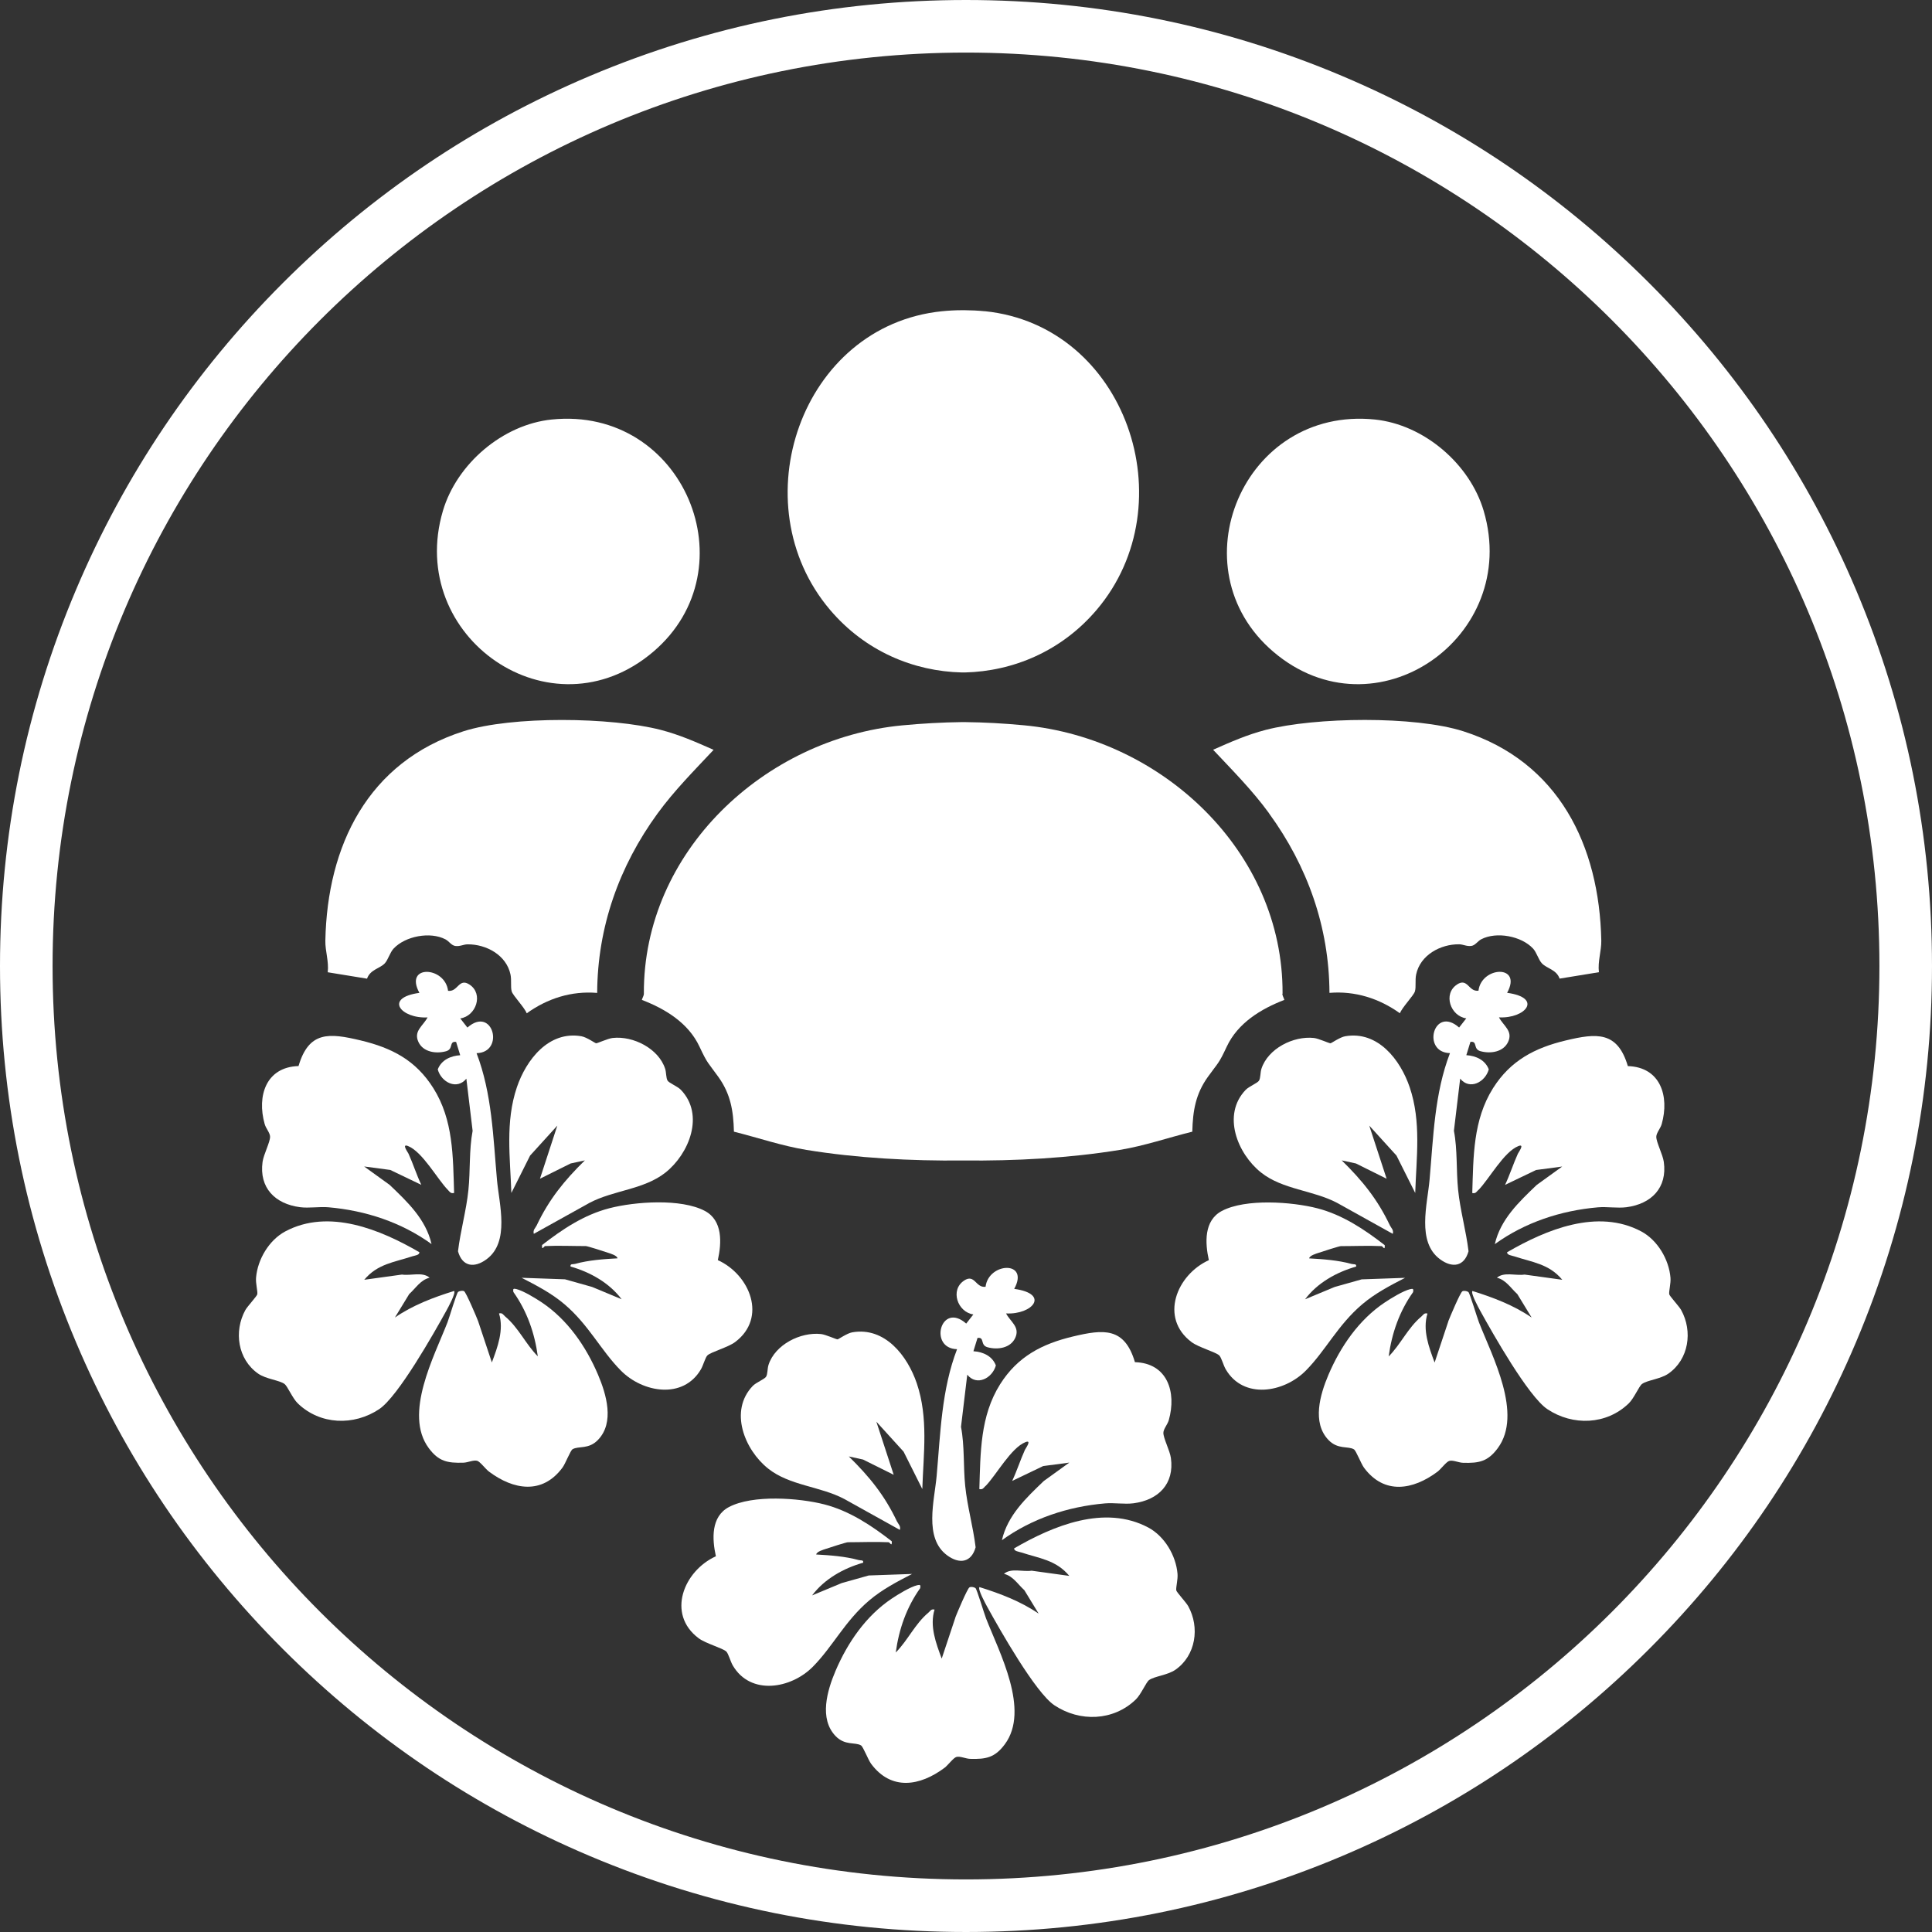 <?xml version="1.0" encoding="UTF-8"?>
<svg xmlns="http://www.w3.org/2000/svg" id="Layer_2" viewBox="0 0 367.46 367.46">
  <rect x="0" y="0" width="367.46" height="367.46" fill="#333333" stroke="none"/>
  <defs>
    <style>.cls-1{fill:#fff;}</style>
  </defs>
  <g id="Layer_1-2">
    <path class="cls-1" d="M183.73,10c95.95,0,173.73,77.78,173.73,173.73s-77.78,173.73-173.73,173.73S10,279.68,10,183.73,87.78,10,183.73,10M183.73,0c-24.8,0-48.86,4.86-71.52,14.44-21.88,9.25-41.53,22.5-58.4,39.37-16.87,16.87-30.12,36.52-39.37,58.4C4.86,134.87,0,158.93,0,183.73s4.86,48.86,14.44,71.52c9.25,21.88,22.5,41.53,39.37,58.4,16.87,16.87,36.52,30.12,58.4,39.37,22.66,9.58,46.72,14.44,71.52,14.44s48.86-4.86,71.52-14.44c21.88-9.25,41.53-22.5,58.4-39.37,16.87-16.87,30.12-36.52,39.37-58.4,9.58-22.66,14.44-46.72,14.44-71.52s-4.86-48.86-14.44-71.52c-9.25-21.88-22.5-41.53-39.37-58.4-16.87-16.87-36.52-30.12-58.4-39.37C232.59,4.86,208.53,0,183.73,0h0Z"></path>
    <path class="cls-1" d="M104.94,79.79c-9.33.95-18.06,8.43-20.7,17.37-7.1,24.02,20.6,43.33,40.01,26.8,18.59-15.84,5.78-46.73-19.31-44.17Z"></path>
    <path class="cls-1" d="M135.71,142.61c-3.35-1.48-6.44-2.85-10.01-3.78-9.4-2.44-28.34-2.7-37.59.27-18.14,5.82-25.87,21.74-26.23,39.82-.04,1.96.7,3.96.45,6l7.48,1.22c.59-1.74,2.45-1.92,3.38-2.92.64-.7.98-2.07,1.67-2.8,2.22-2.38,6.96-3.28,9.86-1.76.69.36,1.12,1.15,1.87,1.26.88.13,1.59-.31,2.34-.31,3.55-.03,7.37,2.03,8.16,5.72.24,1.13-.02,2.37.24,3.25.23.77,2.44,3.05,2.85,4.15,3.94-2.83,8.51-4.29,13.4-3.88.05-12.51,4.19-24.13,11.5-34.15,3.19-4.37,6.96-8.15,10.64-12.08Z"></path>
    <path class="cls-1" d="M85.22,188.44c-.57-4.68-8.43-5.04-5.45.4-6.84.94-3.48,4.93,1.55,4.67-.85,1.62-2.7,2.58-1.74,4.66.9,1.95,3.37,2.3,5.27,1.77,1.46-.41.48-1.96,1.9-1.77l.78,2.53c-1.82.12-3.58.9-4.27,2.7.66,2.44,3.63,3.99,5.44,1.76l1.19,9.92c-.69,3.64-.42,7.57-.8,11.25-.4,3.92-1.51,7.75-1.98,11.66.8,2.9,3.07,3.27,5.44,1.51,4.45-3.3,2.39-10.45,1.97-15.11-.72-8.11-.94-16.41-3.88-24.08,5.46-.13,3.11-9.14-1.74-4.87l-1.36-1.74c3.01-.43,4.47-4.65,1.77-6.43-2.06-1.36-2.19,1.43-4.09,1.18Z"></path>
    <path class="cls-1" d="M86.37,226.9c-.22-6.9-.12-13.87-3.95-19.94-3.33-5.29-7.85-7.65-13.84-9.08s-9.83-1.79-11.8,4.88c-6.18.18-7.95,5.68-6.44,11.03.23.83,1.03,1.69,1.03,2.42,0,1.03-1.23,3.36-1.43,4.77-.68,4.93,2.37,8,7.11,8.62,1.72.23,3.67-.13,5.42.02,7.04.61,13.88,2.85,19.61,7-1.08-4.73-4.61-8.05-7.97-11.26l-4.85-3.5,4.97.66,5.9,2.83c-.91-1.93-1.55-3.97-2.43-5.92-.11-.25-1.39-1.97-.1-1.46,2.76,1.1,5.56,6.27,7.58,8.34.37.38.52.73,1.16.59Z"></path>
    <path class="cls-1" d="M101.53,234.67l10.61-5.9c4.58-2.41,10.35-2.51,14.44-5.76,4.48-3.56,7.49-10.98,2.92-15.73-.62-.65-2.25-1.29-2.53-1.75-.31-.52-.23-1.54-.46-2.25-1.24-3.84-6.07-6.3-9.99-5.86-.9.1-2.89,1.02-3.14,1.01-.19-.01-1.8-1.17-2.81-1.34-6.2-1.07-10.48,4.46-12.26,9.7-2.23,6.58-1.28,13.37-1.05,20.11l3.56-7.11,5.18-5.7-3.3,10.1,5.83-2.9,2.71-.59c-3.9,3.83-6.82,7.41-9.17,12.38-.24.51-.75.83-.54,1.6Z"></path>
    <path class="cls-1" d="M103.66,237c2.56-.12,5.2,0,7.77,0,.3,0,3.56,1.04,4.18,1.26.48.16,1.76.52,1.84,1.07-2.69.15-5.48.34-8.08,1.06-.41.11-.96-.08-.85.5,3.72,1.06,7.35,3.09,9.71,6.22l-5.62-2.34-5.15-1.45-8.25-.29c2.84,1.46,5.72,2.96,8.16,5.04,4.63,3.94,6.89,8.74,10.71,12.6,4.15,4.21,11.86,5.55,15.24-.24.44-.75.82-2.25,1.24-2.65.68-.64,3.91-1.52,5.25-2.52,6.16-4.61,2.84-12.81-3.28-15.59.73-3.27.96-7.54-2.47-9.36-4.54-2.4-13.27-1.77-18.15-.51s-8.96,4.02-12.81,7c-.09,1.19.4.2.58.19Z"></path>
    <path class="cls-1" d="M79.77,238.17c-7.41-4.3-17.22-8.38-25.51-3.96-3.09,1.65-5.27,5.32-5.56,8.81-.09,1.09.32,2.5.24,3.13-.04.35-1.88,2.31-2.27,3.01-2.23,4.05-1.46,9.39,2.43,12.1,1.51,1.05,4,1.23,5.02,1.97.56.41,1.52,2.73,2.52,3.69,4.24,4.1,10.65,4.32,15.49,1.09,3.6-2.41,10.38-14.4,12.76-18.71.31-.56,1.85-3.37,1.48-3.76-3.94,1.22-7.85,2.7-11.26,5.05l2.72-4.46c1.25-1.13,2.16-2.7,3.88-3.11-1.34-1.18-3.59-.34-5.26-.6l-7.17.99c2.53-3.05,5.75-3.33,9.13-4.46.43-.14,1.41-.22,1.35-.78Z"></path>
    <path class="cls-1" d="M88.28,245.59c-.26-.16-.86-.08-1.15.13s-1.65,4.83-2.01,5.76c-2.53,6.51-8.4,17.44-3.57,23.95,1.88,2.53,3.55,2.86,6.59,2.77.88-.03,1.91-.56,2.62-.36.56.16,1.58,1.56,2.25,2.06,4.65,3.48,10.12,4.42,13.96-.75.58-.77,1.51-3.26,1.93-3.51,1.13-.67,3.05.08,4.83-1.77,3.2-3.31,1.59-8.69.02-12.39-2.29-5.4-5.81-10.49-10.71-13.77-1.18-.79-3.53-2.22-4.85-2.54-.59-.14-.64-.02-.55.56,2.6,3.66,4.05,7.81,4.65,12.24-2.32-2.34-3.66-5.45-6.21-7.58-.39-.33-.5-.74-1.17-.58.97,3.12-.27,6.4-1.36,9.32l-2.62-7.87c-.32-.85-2.27-5.43-2.67-5.69Z"></path>
    <path class="cls-1" d="M242.18,123.96c19.4,16.53,47.11-2.78,40.01-26.8-2.64-8.94-11.37-16.41-20.7-17.37-25.08-2.56-37.89,28.33-19.31,44.17Z"></path>
    <path class="cls-1" d="M241.36,154.69c7.3,10.01,11.45,21.63,11.5,34.15,4.88-.4,9.46,1.06,13.4,3.88.4-1.1,2.62-3.38,2.85-4.15.26-.88,0-2.12.24-3.25.79-3.68,4.61-5.75,8.16-5.72.75,0,1.46.44,2.34.31.75-.11,1.18-.9,1.87-1.26,2.9-1.52,7.65-.62,9.86,1.76.69.74,1.02,2.1,1.67,2.8.92,1,2.79,1.19,3.38,2.92l7.48-1.22c-.25-2.04.48-4.04.45-6-.36-18.08-8.09-34.01-26.23-39.82-9.25-2.96-28.18-2.71-37.59-.27-3.57.93-6.67,2.3-10.01,3.78,3.68,3.92,7.46,7.71,10.64,12.08Z"></path>
    <path class="cls-1" d="M277.11,187.26c-2.7,1.78-1.24,6,1.77,6.43l-1.36,1.74c-4.85-4.27-7.21,4.74-1.74,4.87-2.95,7.67-3.16,15.97-3.88,24.08-.41,4.66-2.48,11.81,1.97,15.11,2.37,1.76,4.63,1.39,5.44-1.51-.47-3.91-1.58-7.74-1.98-11.66-.38-3.68-.1-7.61-.8-11.25l1.19-9.92c1.8,2.24,4.77.68,5.44-1.76-.69-1.8-2.45-2.58-4.27-2.7l.78-2.53c1.42-.19.44,1.36,1.9,1.77,1.9.53,4.37.18,5.27-1.77.96-2.08-.89-3.04-1.74-4.66,5.04.26,8.4-3.73,1.55-4.67,2.98-5.43-4.88-5.08-5.45-.4-1.9.25-2.03-2.53-4.09-1.18Z"></path>
    <path class="cls-1" d="M281.21,226.32c2.02-2.07,4.82-7.25,7.58-8.34,1.29-.51.01,1.21-.1,1.46-.88,1.95-1.52,3.99-2.43,5.92l5.9-2.83,4.97-.66-4.85,3.5c-3.35,3.21-6.89,6.53-7.97,11.26,5.73-4.14,12.57-6.39,19.61-7,1.75-.15,3.69.2,5.42-.02,4.74-.62,7.8-3.69,7.11-8.62-.2-1.41-1.43-3.74-1.43-4.77,0-.73.8-1.6,1.03-2.42,1.51-5.34-.26-10.85-6.44-11.03-1.97-6.67-5.95-6.28-11.8-4.88s-10.5,3.79-13.84,9.08c-3.82,6.07-3.73,13.04-3.95,19.94.64.14.79-.21,1.16-.59Z"></path>
    <path class="cls-1" d="M264.36,233.08c-2.35-4.97-5.27-8.56-9.17-12.38l2.71.59,5.83,2.9-3.3-10.1,5.18,5.7,3.56,7.11c.22-6.75,1.18-13.53-1.05-20.11-1.78-5.24-6.06-10.77-12.26-9.7-1.01.17-2.62,1.33-2.81,1.34-.26.01-2.24-.91-3.14-1.01-3.92-.43-8.75,2.02-9.99,5.86-.23.72-.15,1.74-.46,2.25-.27.46-1.9,1.1-2.53,1.75-4.57,4.75-1.56,12.17,2.92,15.73,4.09,3.25,9.86,3.35,14.44,5.76l10.61,5.9c.21-.76-.3-1.09-.54-1.6Z"></path>
    <path class="cls-1" d="M263.35,236.81c-3.85-2.99-8.03-5.77-12.81-7s-13.62-1.89-18.15.51c-3.43,1.82-3.2,6.08-2.47,9.36-6.12,2.77-9.44,10.98-3.28,15.59,1.34,1,4.57,1.88,5.25,2.52.42.4.8,1.9,1.24,2.65,3.38,5.78,11.09,4.44,15.24.24,3.81-3.86,6.07-8.66,10.71-12.6,2.45-2.08,5.32-3.58,8.16-5.04l-8.25.29-5.15,1.45-5.62,2.34c2.35-3.13,5.99-5.16,9.71-6.22.11-.58-.44-.39-.85-.5-2.6-.71-5.39-.91-8.08-1.06.08-.55,1.36-.91,1.84-1.07.63-.22,3.88-1.26,4.18-1.26,2.57,0,5.21-.12,7.77,0,.18,0,.67,1,.58-.19Z"></path>
    <path class="cls-1" d="M288.01,238.95c3.39,1.13,6.6,1.41,9.13,4.46l-7.17-.99c-1.67.26-3.92-.57-5.26.6,1.72.41,2.63,1.98,3.88,3.11l2.72,4.46c-3.41-2.34-7.32-3.82-11.26-5.05-.37.39,1.17,3.2,1.48,3.76,2.37,4.31,9.16,16.3,12.76,18.71,4.84,3.23,11.25,3.01,15.49-1.09,1-.96,1.96-3.28,2.52-3.69,1.01-.74,3.5-.92,5.02-1.97,3.89-2.71,4.67-8.05,2.43-12.1-.38-.7-2.22-2.66-2.27-3.01-.08-.63.33-2.04.24-3.13-.29-3.49-2.47-7.16-5.56-8.81-8.3-4.42-18.1-.34-25.51,3.96-.06.55.92.63,1.35.78Z"></path>
    <path class="cls-1" d="M275.48,251.28l-2.62,7.87c-1.09-2.92-2.33-6.2-1.36-9.32-.66-.16-.78.25-1.17.58-2.55,2.13-3.89,5.24-6.21,7.58.6-4.43,2.05-8.59,4.65-12.24.09-.57.04-.7-.55-.56-1.32.31-3.66,1.74-4.85,2.54-4.9,3.27-8.41,8.37-10.71,13.77-1.57,3.7-3.17,9.08.02,12.39,1.79,1.85,3.71,1.1,4.83,1.77.42.25,1.35,2.73,1.93,3.51,3.84,5.16,9.3,4.23,13.96.75.66-.5,1.68-1.9,2.25-2.06.71-.2,1.74.33,2.62.36,3.04.09,4.71-.24,6.59-2.77,4.83-6.51-1.03-17.44-3.57-23.95-.36-.92-1.74-5.56-2.01-5.76-.29-.21-.89-.3-1.15-.13-.4.25-2.34,4.84-2.67,5.69Z"></path>
    <path class="cls-1" d="M183.36,243.57c-2.7,1.78-1.24,6,1.77,6.43l-1.36,1.74c-4.85-4.27-7.21,4.74-1.74,4.87-2.95,7.67-3.16,15.97-3.88,24.08-.41,4.66-2.48,11.81,1.97,15.11,2.37,1.76,4.63,1.39,5.44-1.51-.47-3.91-1.58-7.74-1.98-11.66-.38-3.68-.1-7.61-.8-11.25l1.19-9.92c1.8,2.24,4.77.68,5.44-1.76-.69-1.8-2.45-2.58-4.27-2.7l.78-2.53c1.42-.19.44,1.36,1.9,1.77,1.9.53,4.37.18,5.27-1.77.96-2.08-.89-3.04-1.74-4.66,5.04.26,8.4-3.73,1.55-4.67,2.98-5.43-4.88-5.08-5.45-.4-1.9.25-2.03-2.53-4.09-1.18Z"></path>
    <path class="cls-1" d="M187.46,282.63c2.02-2.07,4.82-7.25,7.58-8.34,1.29-.51.01,1.21-.1,1.46-.88,1.95-1.52,3.99-2.43,5.92l5.9-2.83,4.97-.66-4.85,3.5c-3.35,3.21-6.89,6.53-7.97,11.26,5.73-4.14,12.57-6.39,19.61-7,1.75-.15,3.69.2,5.42-.02,4.74-.62,7.8-3.69,7.11-8.62-.2-1.41-1.43-3.74-1.43-4.77,0-.73.8-1.6,1.03-2.42,1.51-5.34-.26-10.85-6.44-11.03-1.97-6.67-5.95-6.28-11.8-4.88s-10.5,3.79-13.84,9.08c-3.82,6.07-3.73,13.04-3.95,19.94.64.14.79-.21,1.16-.59Z"></path>
    <path class="cls-1" d="M170.61,289.39c-2.35-4.97-5.27-8.56-9.17-12.38l2.71.59,5.83,2.9-3.3-10.1,5.18,5.7,3.56,7.11c.22-6.75,1.18-13.53-1.05-20.11-1.78-5.24-6.06-10.77-12.26-9.7-1.01.17-2.62,1.33-2.81,1.34-.26.01-2.24-.91-3.14-1.01-3.92-.43-8.75,2.02-9.99,5.86-.23.72-.15,1.74-.46,2.25-.27.46-1.9,1.1-2.53,1.75-4.57,4.75-1.56,12.17,2.92,15.73,4.09,3.25,9.86,3.35,14.44,5.76l10.61,5.9c.21-.76-.3-1.09-.54-1.6Z"></path>
    <path class="cls-1" d="M169.59,293.13c-3.85-2.99-8.03-5.77-12.81-7s-13.62-1.89-18.15.51c-3.43,1.82-3.2,6.08-2.47,9.36-6.12,2.77-9.44,10.98-3.28,15.59,1.34,1,4.57,1.88,5.25,2.52.42.4.8,1.9,1.24,2.65,3.38,5.78,11.09,4.44,15.24.24,3.81-3.86,6.07-8.66,10.71-12.6,2.45-2.08,5.32-3.58,8.16-5.04l-8.25.29-5.15,1.45-5.62,2.34c2.35-3.13,5.99-5.16,9.71-6.22.11-.58-.44-.39-.85-.5-2.6-.71-5.39-.91-8.08-1.06.08-.55,1.36-.91,1.84-1.07.63-.22,3.88-1.26,4.18-1.26,2.57,0,5.21-.12,7.77,0,.18,0,.67,1,.58-.19Z"></path>
    <path class="cls-1" d="M194.25,295.27c3.39,1.13,6.6,1.41,9.13,4.46l-7.17-.99c-1.67.26-3.92-.57-5.26.6,1.72.41,2.63,1.98,3.88,3.11l2.72,4.46c-3.41-2.34-7.32-3.82-11.26-5.05-.37.39,1.17,3.2,1.48,3.76,2.37,4.31,9.16,16.3,12.76,18.71,4.84,3.23,11.25,3.01,15.49-1.09,1-.96,1.96-3.28,2.52-3.69,1.01-.74,3.5-.92,5.02-1.97,3.89-2.71,4.67-8.05,2.43-12.1-.38-.7-2.22-2.66-2.27-3.01-.08-.63.33-2.04.24-3.13-.29-3.49-2.47-7.16-5.56-8.81-8.3-4.42-18.1-.34-25.51,3.96-.06.55.92.63,1.35.78Z"></path>
    <path class="cls-1" d="M181.73,307.59l-2.62,7.87c-1.09-2.92-2.33-6.2-1.36-9.32-.66-.16-.78.25-1.17.58-2.55,2.13-3.89,5.24-6.21,7.58.6-4.43,2.05-8.59,4.65-12.24.09-.57.04-.7-.55-.56-1.32.31-3.66,1.74-4.85,2.54-4.9,3.27-8.41,8.37-10.71,13.77-1.57,3.7-3.17,9.08.02,12.39,1.79,1.85,3.71,1.1,4.83,1.77.42.25,1.35,2.73,1.93,3.51,3.84,5.16,9.3,4.23,13.96.75.66-.5,1.68-1.9,2.25-2.06.71-.2,1.74.33,2.62.36,3.04.09,4.71-.24,6.59-2.77,4.83-6.51-1.03-17.44-3.57-23.95-.36-.92-1.74-5.56-2.01-5.76-.29-.21-.89-.3-1.15-.13-.4.25-2.34,4.84-2.67,5.69Z"></path>
    <path class="cls-1" d="M187.3,59.2c-1.29-.13-2.56-.19-3.81-.2h0c-.09,0-.18,0-.27,0-.09,0-.18,0-.27,0h0c-1.25,0-2.52.07-3.81.2-26.84,2.75-38.38,36.63-21.27,56.79,6.69,7.88,15.9,11.7,25.09,11.91h0c.09.01.18,0,.27,0,.09,0,.18,0,.27,0h0c9.19-.22,18.4-4.04,25.09-11.92,17.11-20.16,5.57-54.04-21.27-56.79Z"></path>
    <path class="cls-1" d="M243.94,189c.14-27.04-22.94-48.57-49.16-51.05-3.79-.36-7.57-.57-11.31-.61h0c-.09,0-.18,0-.27,0-.09,0-.18,0-.27,0h0c-3.74.05-7.52.26-11.31.62-26.21,2.48-49.3,24.01-49.16,51.05,0,.38-.29.79-.38,1.17,4.47,1.71,8.86,4.39,10.96,8.89,1.57,3.35,1.58,2.95,3.58,5.74,2.34,3.26,2.87,6.45,2.97,10.43,4.62,1.15,9.09,2.7,13.81,3.47,9.58,1.56,19.8,2.11,29.78,2.01,9.98.1,20.2-.45,29.78-2.01,4.73-.77,9.19-2.33,13.81-3.47.1-3.98.63-7.17,2.97-10.43,2-2.79,2.02-2.39,3.58-5.74,2.1-4.49,6.49-7.18,10.96-8.89-.09-.38-.38-.79-.38-1.17Z"></path>
  </g>
</svg>
